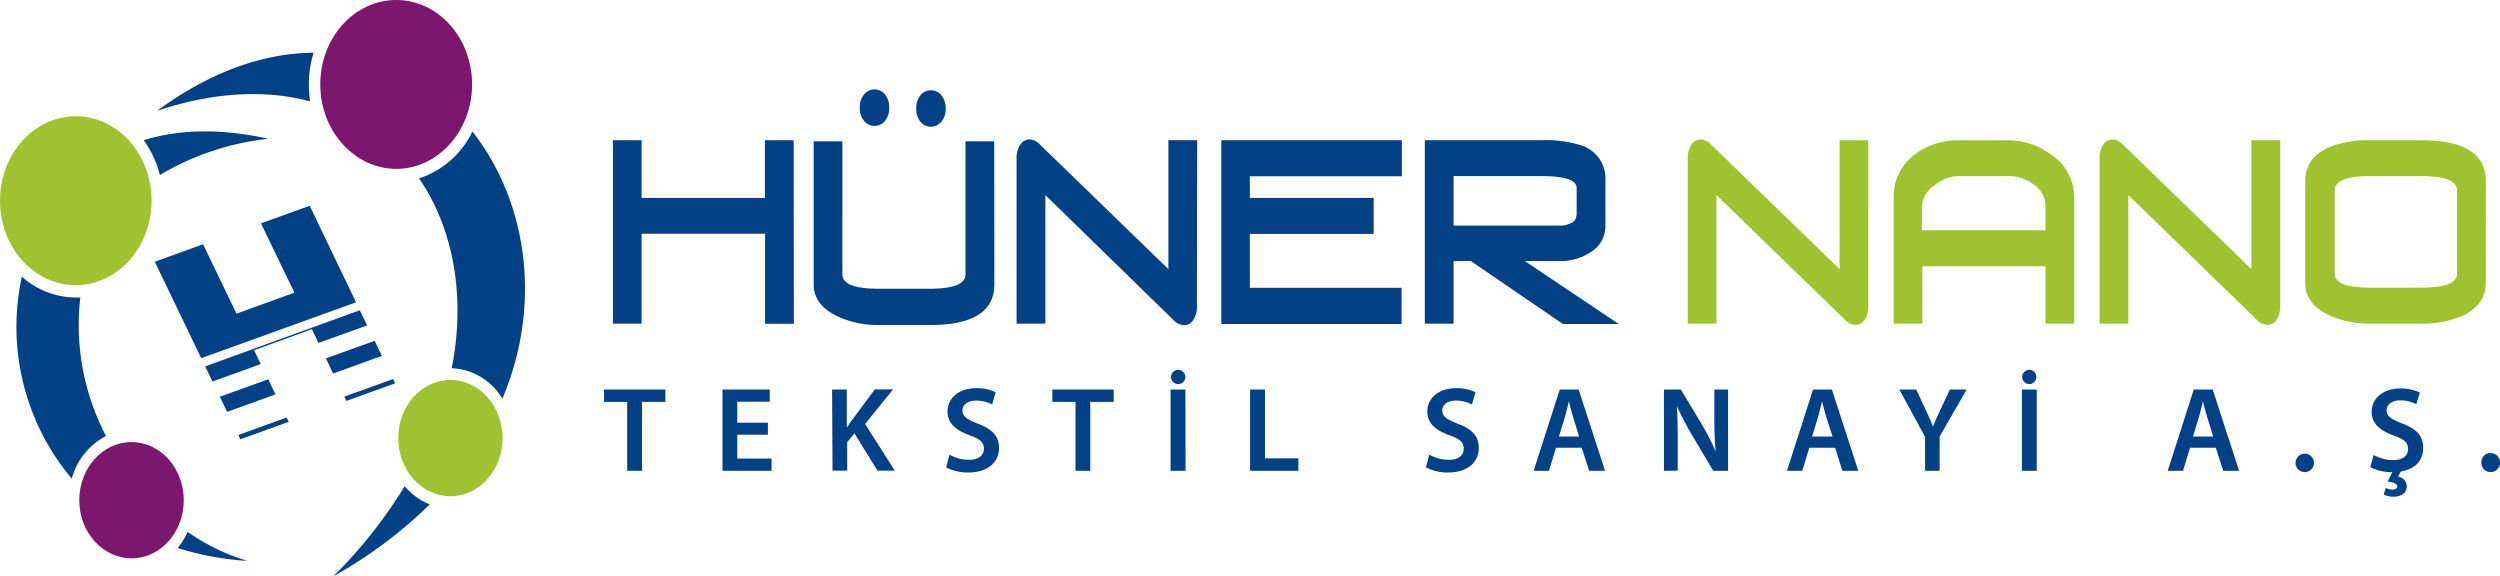 <svg xmlns="http://www.w3.org/2000/svg" viewBox="0 0 410.05 94.53"><defs><style>.cls-1,.cls-5{fill:#034186;}.cls-2,.cls-3{fill:#a0c230;}.cls-3,.cls-4,.cls-5{fill-rule:evenodd;}.cls-4{fill:#7d176d;}</style></defs><title>Varlık 1</title><g id="katman_2" data-name="katman 2"><g id="katman_1-2" data-name="katman 1"><path class="cls-1" d="M258.6,35.29V30.83q0-1.95-5.85-1.95H238.42V37L256,37a3.57,3.57,0,0,0,1.56-.37,1.39,1.39,0,0,0,1-1.29m6.95,17.8h-9.16L241.25,42.82h-2.83V53.09H233.7V23h19.05a19.45,19.45,0,0,1,6.67.86,5.74,5.74,0,0,1,3.9,5.87V37a5,5,0,0,1-2.65,4.5A8.7,8.7,0,0,1,256,42.82h-5.89Zm-35.62,0H200.32V23h29.61v5.91H205v3.55h20.31v5.91H205v8.84h24.89Zm-33.57-2.94a3.9,3.9,0,0,1-.6,2.28,1.77,1.77,0,0,1-1.48.86,2.52,2.52,0,0,1-1.73-.81L171.46,32V53.09h-4.72V26a3.81,3.81,0,0,1,.61-2.27,1.79,1.79,0,0,1,1.51-.86,2.38,2.38,0,0,1,1.69.82l21.09,20.45V23h4.72ZM145.84,17.68a3.18,3.18,0,0,1-.71,2.18,2.2,2.2,0,0,1-3.38,0,3.13,3.13,0,0,1-.72-2.18,3.17,3.17,0,0,1,.72-2.22,2.19,2.19,0,0,1,3.38,0,3.22,3.22,0,0,1,.71,2.22m9.27.12a3.13,3.13,0,0,1-.72,2.18A2.2,2.2,0,0,1,151,20a3.13,3.13,0,0,1-.71-2.18,3.19,3.19,0,0,1,.71-2.22,2.19,2.19,0,0,1,3.38,0,3.19,3.19,0,0,1,.72,2.22m8,28.81q0,6.68-10.56,6.68h-8.45A15.74,15.74,0,0,1,137.62,52q-4.16-1.87-4.16-5.34V23.18h4.71V45q0,2.35,5.89,2.36h8.45q5.85,0,5.85-2.36V23.18h4.71Zm-32.89,6.48h-4.72V38.34H105.24V53.09h-4.71V23h4.71v9.46h20.22V23h4.72Z"/><path class="cls-2" d="M403,44.9V31.24q0-2.35-5.88-2.36h-8.42q-5.74,0-5.75,2.36V44.9q0,2.28,5.75,2.28h8.42q5.88,0,5.88-2.28m4.72,1.5c0,2.5-1.36,4.34-4.07,5.5a16.76,16.76,0,0,1-6.53,1.19h-8.42a15.88,15.88,0,0,1-6.47-1.31c-2.75-1.19-4.13-3-4.13-5.38V29.7c0-2.58,1.35-4.45,4-5.59A17,17,0,0,1,388.71,23h8.42q10.59,0,10.6,6.73ZM374,50.15a3.9,3.9,0,0,1-.6,2.28,1.79,1.79,0,0,1-1.48.86,2.52,2.52,0,0,1-1.73-.81L349.09,32V53.09h-4.72V26a3.81,3.81,0,0,1,.61-2.27,1.79,1.79,0,0,1,1.51-.86,2.38,2.38,0,0,1,1.69.82l21.09,20.45V23H374ZM335.5,33.77a4.27,4.27,0,0,0-1.85-3.44,6.86,6.86,0,0,0-4.36-1.45h-8.06a6.28,6.28,0,0,0-4,1.59,4.39,4.39,0,0,0-2,3.3v4H335.5Zm4.71,19.32H335.5V43.67H315.31v9.42H310.6V32.51a8.53,8.53,0,0,1,3.93-7.5,11.64,11.64,0,0,1,6.7-2h8.06a12,12,0,0,1,7.12,2.33,8.45,8.45,0,0,1,3.8,7.21Zm-33.77-2.94a3.9,3.9,0,0,1-.6,2.28,1.77,1.77,0,0,1-1.48.86,2.5,2.5,0,0,1-1.72-.81L281.54,32V53.09h-4.71V26a3.88,3.88,0,0,1,.6-2.27,1.79,1.79,0,0,1,1.51-.86,2.36,2.36,0,0,1,1.69.82l21.1,20.45V23h4.71Z"/><path class="cls-3" d="M12.43,19.07c6.86,0,12.43,6.2,12.43,13.85S19.29,46.77,12.43,46.77,0,40.57,0,32.92,5.56,19.07,12.43,19.07"/><path class="cls-4" d="M65,0c6.87,0,12.43,6.2,12.43,13.85S71.83,27.7,65,27.7,52.53,21.5,52.53,13.85,58.1,0,65,0"/><path class="cls-3" d="M73.88,62.32c4.72,0,8.55,4.27,8.55,9.54s-3.83,9.53-8.55,9.53-8.56-4.27-8.56-9.53,3.83-9.54,8.56-9.54"/><path class="cls-4" d="M21.58,72.51c4.72,0,8.56,4.27,8.56,9.54s-3.84,9.53-8.56,9.53S13,87.31,13,82.05s3.83-9.54,8.56-9.54"/><path class="cls-5" d="M70.5,82.71A73.71,73.71,0,0,1,54.67,94.53,78,78,0,0,0,66.38,79.74a10.31,10.31,0,0,0,4.12,3m7-61.15C86.21,32.68,89.15,49.42,82.4,65.4a10.11,10.11,0,0,0-8.31-5c2.35-11.91.23-23-5.36-31.15a14.73,14.73,0,0,0,8.74-7.66M25.75,18.19c9-6.63,17.78-9.49,25.69-9.54a17.4,17.4,0,0,0-.78,5.2,16.92,16.92,0,0,0,.22,2.78C43.72,14.72,35.23,15,25.75,18.19"/><path class="cls-5" d="M29.12,89.88A48,48,0,0,0,40.57,92a34.32,34.32,0,0,1-9.79-4.76,11.68,11.68,0,0,1-1.66,2.66M3.57,45.42a38.71,38.71,0,0,0,8.2,33.09,11.19,11.19,0,0,1,5.62-7,39.25,39.25,0,0,1-4.22-22.71c-.25,0-.49,0-.74,0a13.36,13.36,0,0,1-8.86-3.44M43.86,22.73C36,21,29.22,21.24,23.58,23a16.7,16.7,0,0,1,2.64,5.71,43.92,43.92,0,0,1,17.64-5.93"/><path class="cls-1" d="M58.4,49.58,33,58.75,25.39,42.93l7.92-2.87,5.48,11.38L48.29,48,42.8,36.63l8-2.88Zm4.24,8.79-8,2.89-1.19-2.48,8-2.88Zm-2.41-5-8,2.88L51.16,54l-9.49,3.44,1.1,2.27-7.93,2.87-1.19-2.48L59,50.89Zm4.58,9.5-8,2.89-.34-.71,8-2.88ZM45.18,64.69l-7.93,2.86-1.19-2.48L44,62.21Zm2.17,4.5-7.93,2.86-.34-.7L47,68.48Z"/><polygon class="cls-1" points="102.87 65.92 99.07 65.92 99.07 63.89 109.14 63.89 109.14 65.92 105.3 65.92 105.3 77.22 102.87 77.22 102.87 65.92"/><polygon class="cls-1" points="125.95 71.3 120.93 71.3 120.93 75.22 126.55 75.22 126.55 77.22 118.5 77.22 118.5 63.89 126.25 63.89 126.25 65.89 120.93 65.89 120.93 69.33 125.95 69.33 125.95 71.3"/><path class="cls-1" d="M136.48,63.89h2.41V70H139c.32-.52.65-1,1-1.44l3.48-4.69h3l-4.59,5.67,4.88,7.66h-2.84l-3.78-6.11-1.19,1.42v4.69h-2.41Z"/><path class="cls-1" d="M155.73,74.57a6.79,6.79,0,0,0,3.22.85c1.56,0,2.43-.73,2.43-1.82s-.67-1.6-2.37-2.22c-2.19-.79-3.6-1.95-3.6-3.87,0-2.18,1.82-3.84,4.71-3.84a7.11,7.11,0,0,1,3.2.67l-.59,2a5.65,5.65,0,0,0-2.65-.63c-1.54,0-2.22.83-2.22,1.6,0,1,.77,1.5,2.55,2.19,2.32.88,3.45,2,3.45,4,0,2.14-1.63,4-5.07,4a7.87,7.87,0,0,1-3.6-.83Z"/><polygon class="cls-1" points="176.4 65.92 172.6 65.92 172.6 63.89 182.67 63.89 182.67 65.92 178.83 65.92 178.83 77.22 176.4 77.22 176.4 65.92"/><path class="cls-1" d="M194.46,77.22H192V63.89h2.43Zm-2.39-15.37a1.18,1.18,0,0,1,1.2-1.19,1.16,1.16,0,0,1,1.15,1.19A1.17,1.17,0,0,1,193.27,63a1.19,1.19,0,0,1-1.2-1.19"/><polygon class="cls-1" points="205.04 63.89 207.48 63.89 207.48 75.18 212.96 75.18 212.96 77.22 205.04 77.22 205.04 63.89"/><path class="cls-1" d="M234.42,74.57a6.8,6.8,0,0,0,3.23.85c1.56,0,2.43-.73,2.43-1.82s-.67-1.6-2.38-2.22c-2.19-.79-3.59-1.95-3.59-3.87,0-2.18,1.82-3.84,4.7-3.84a7.16,7.16,0,0,1,3.21.67l-.6,2a5.58,5.58,0,0,0-2.65-.63c-1.54,0-2.21.83-2.21,1.6,0,1,.77,1.5,2.55,2.19,2.31.88,3.44,2,3.44,4,0,2.14-1.62,4-5.06,4a7.83,7.83,0,0,1-3.6-.83Z"/><path class="cls-1" d="M255.21,73.44l-1.14,3.78h-2.52l4.28-13.33h3.1l4.33,13.33h-2.61l-1.21-3.78ZM259,71.6l-1-3.28c-.26-.81-.47-1.72-.67-2.49h0c-.2.77-.4,1.7-.63,2.49l-1,3.28Z"/><path class="cls-1" d="M272.92,77.22V63.89h2.77l3.44,5.71a36.92,36.92,0,0,1,2.27,4.47h0c-.16-1.78-.21-3.5-.21-5.54V63.89h2.25V77.22H281l-3.48-5.86a48,48,0,0,1-2.4-4.6l-.06,0c.1,1.72.12,3.48.12,5.67v4.77Z"/><path class="cls-1" d="M296.76,73.44l-1.15,3.78H293.1l4.27-13.33h3.1l4.33,13.33h-2.61L301,73.44Zm3.81-1.84-1.05-3.28c-.25-.81-.47-1.72-.67-2.49h0c-.2.77-.39,1.7-.63,2.49l-1,3.28Z"/><path class="cls-1" d="M315.75,77.22V71.66l-4.22-7.77h2.77l1.6,3.42c.46,1,.8,1.74,1.15,2.65h0c.34-.85.71-1.68,1.17-2.65l1.6-3.42h2.75l-4.43,7.71v5.62Z"/><path class="cls-1" d="M334.07,77.22h-2.44V63.89h2.44Zm-2.4-15.37a1.19,1.19,0,0,1,1.21-1.19A1.17,1.17,0,0,1,334,61.85,1.18,1.18,0,0,1,332.88,63a1.2,1.2,0,0,1-1.21-1.19"/><path class="cls-1" d="M359.21,73.44l-1.15,3.78h-2.51l4.27-13.33h3.11l4.33,13.33h-2.61l-1.21-3.78ZM363,71.6l-1-3.28c-.26-.81-.48-1.72-.68-2.49h0c-.19.77-.39,1.7-.63,2.49l-1,3.28Z"/><path class="cls-1" d="M376.52,75.87a1.51,1.51,0,1,1,1.5,1.56,1.48,1.48,0,0,1-1.5-1.56"/><path class="cls-1" d="M396.32,66.3a5.62,5.62,0,0,0-2.65-.63c-1.54,0-2.22.83-2.22,1.6,0,1,.78,1.5,2.56,2.19,2.31.87,3.44,2,3.44,4s-1.19,3.44-3.66,3.88l-.46.85a1.61,1.61,0,0,1,1.43,1.54c0,1.28-1.13,1.74-2.22,1.74a3.27,3.27,0,0,1-1.56-.38l.34-1.06a2.55,2.55,0,0,0,1.1.27c.42,0,.77-.16.77-.53s-.53-.69-1.56-.79l.75-1.53a7.9,7.9,0,0,1-3.6-.83l.54-2a6.79,6.79,0,0,0,3.22.85c1.56,0,2.43-.73,2.43-1.82s-.67-1.6-2.37-2.22c-2.19-.79-3.6-1.95-3.6-3.87,0-2.18,1.82-3.84,4.71-3.84a7.11,7.11,0,0,1,3.2.67Z"/><path class="cls-1" d="M407,75.87a1.48,1.48,0,0,1,1.51-1.56,1.56,1.56,0,0,1,0,3.12A1.48,1.48,0,0,1,407,75.87"/></g></g></svg>